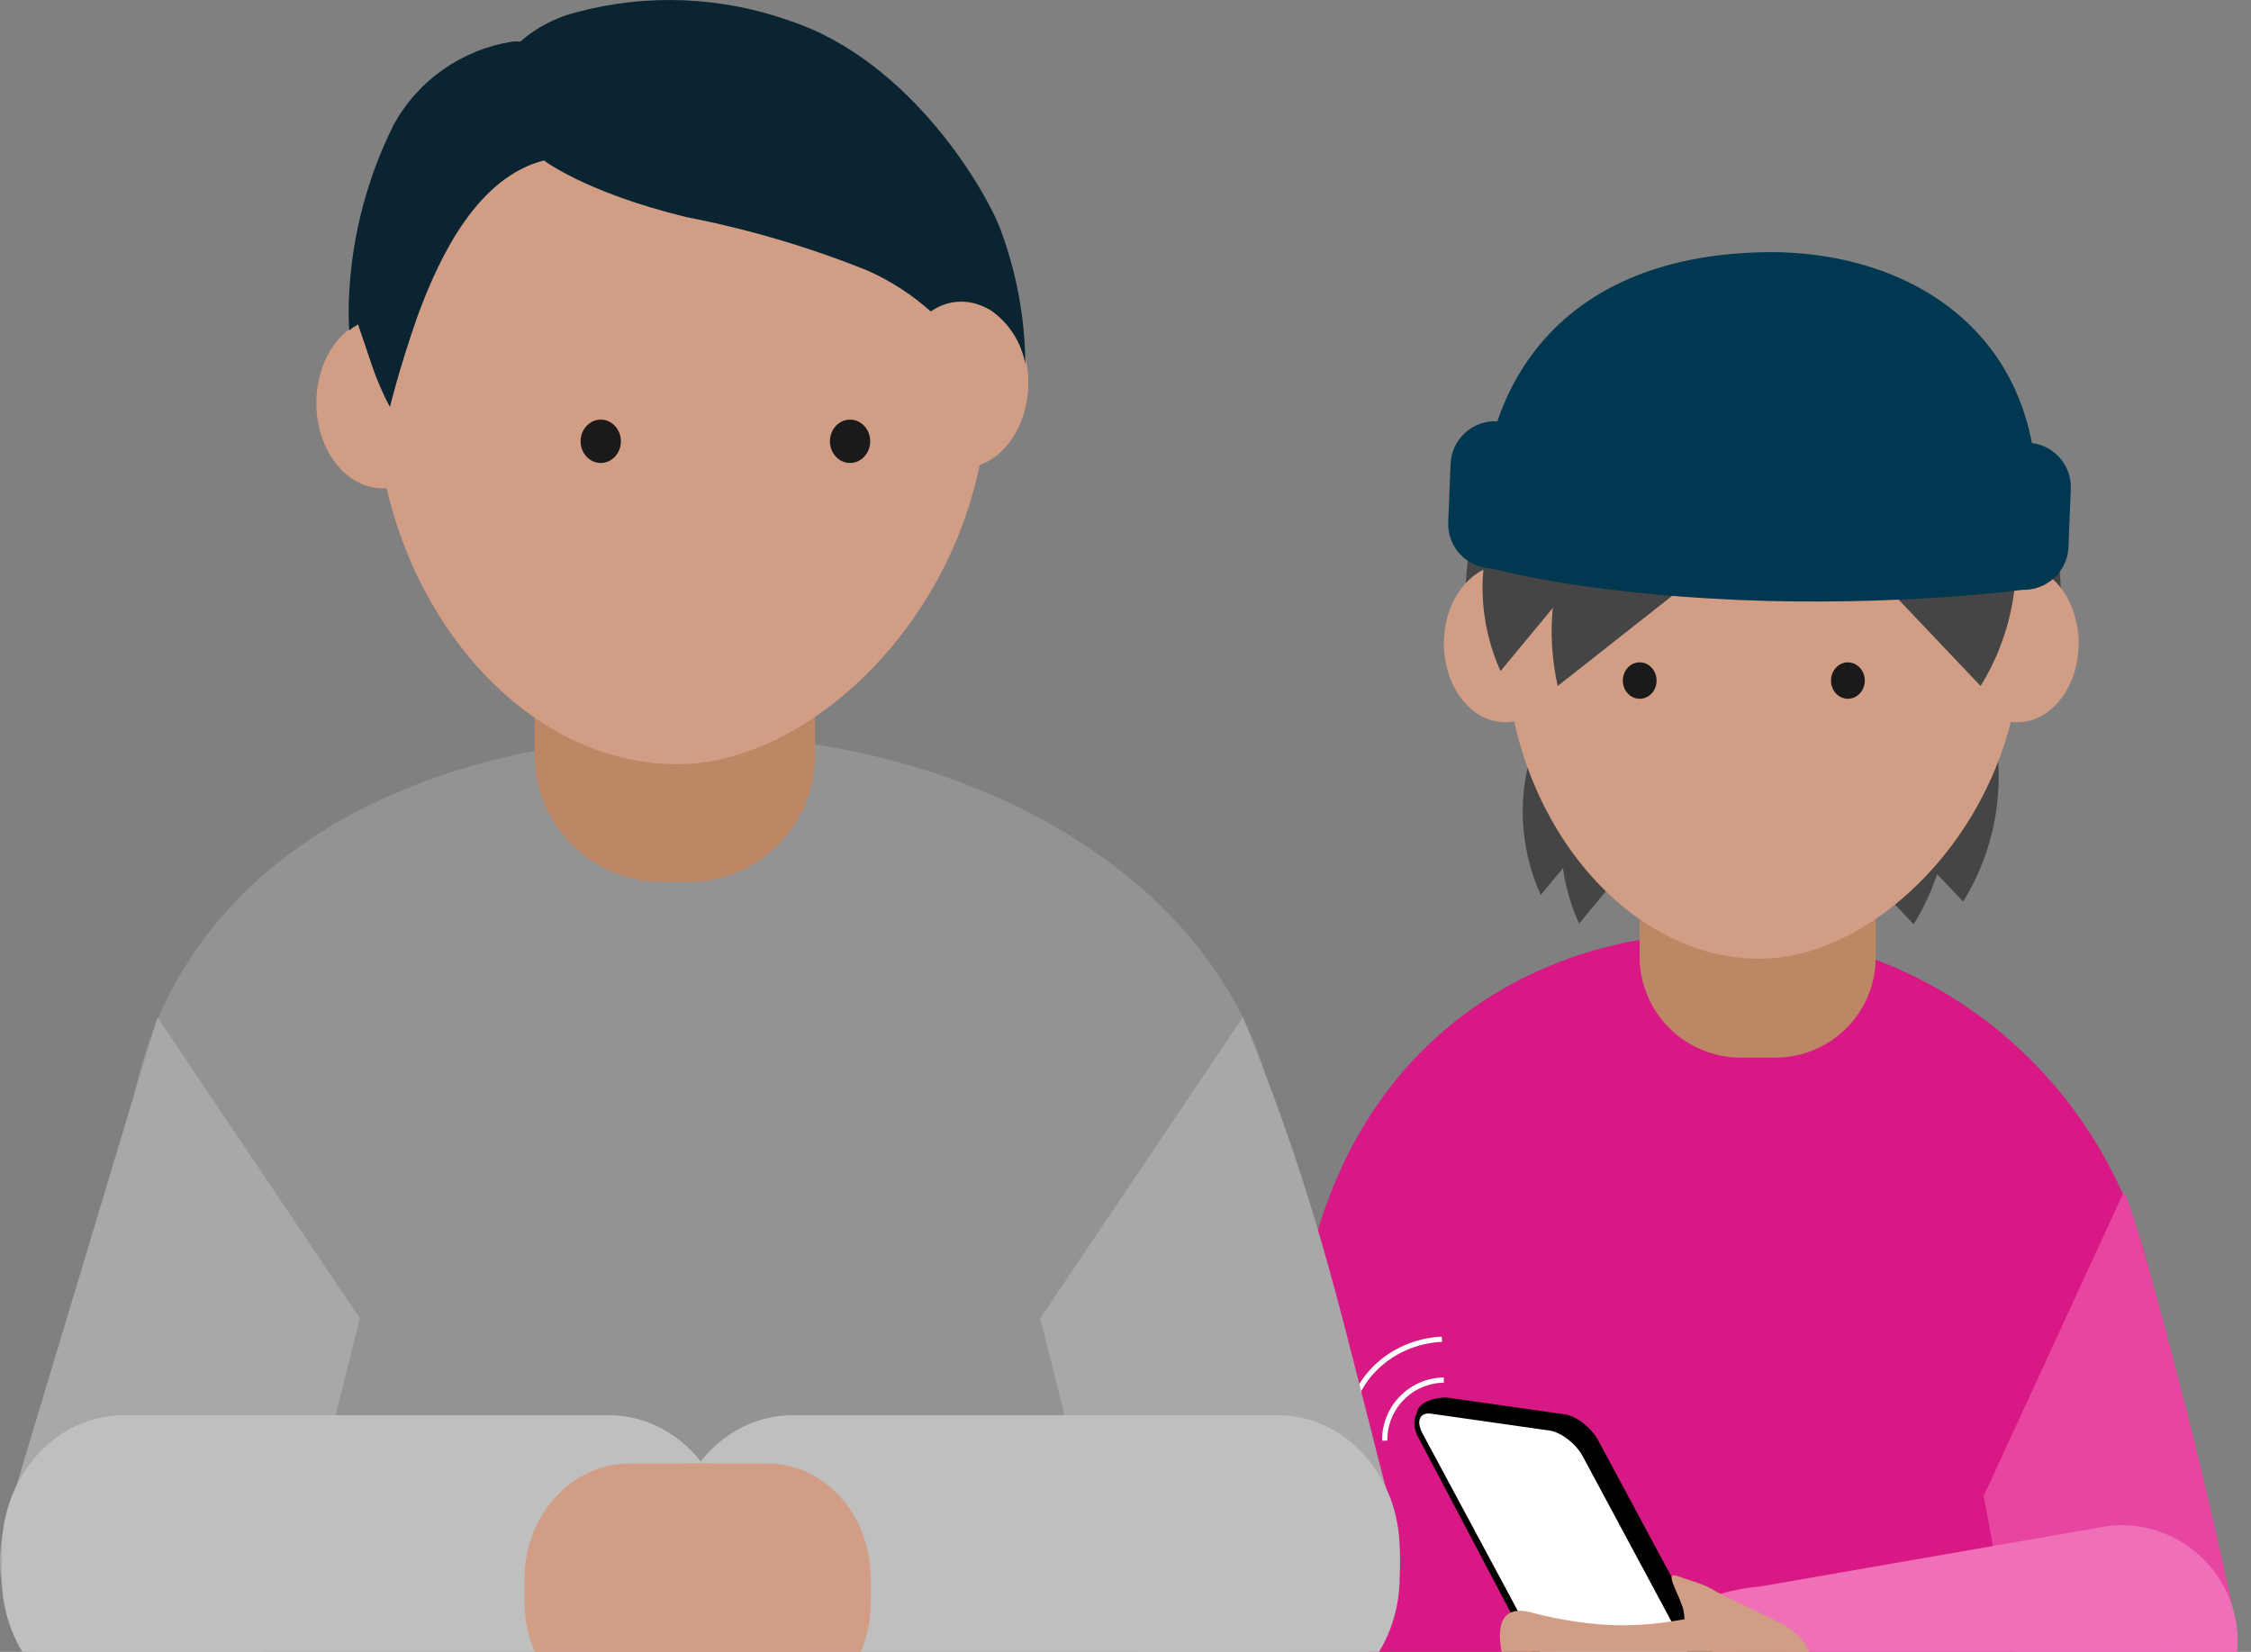 <svg width="109" height="80" viewBox="0 0 109 80" fill="none" xmlns="http://www.w3.org/2000/svg">
<rect x="0" y="0" width="109" height="80" fill="#808080" stroke="none"/>
<g clip-path="url(#clip0_4158_40302)">
<path d="M84.805 31.023C84.353 29.988 83.427 29.075 78.91 31.072C74.393 33.069 72.469 38.565 74.605 43.346L84.805 31.023Z" fill="#454545"/>
<path d="M79.871 27.656C80.593 26.473 85.824 24.507 91.267 27.786C93.885 29.391 95.755 31.965 96.466 34.942C97.178 37.919 96.673 41.056 95.061 43.663L79.871 27.656Z" fill="#454545"/>
<path d="M86.666 32.408C86.214 31.373 85.284 30.46 80.771 32.457C76.258 34.454 74.312 39.95 76.462 44.731L86.666 32.408Z" fill="#454545"/>
<path d="M77.474 28.756C78.201 27.569 83.432 25.581 88.87 28.887C90.167 29.681 91.293 30.721 92.186 31.949C93.078 33.177 93.719 34.568 94.071 36.042C94.424 37.517 94.481 39.046 94.239 40.542C93.998 42.038 93.463 43.473 92.665 44.763L77.474 28.756Z" fill="#454545"/>
<path d="M70.953 29.266C70.953 20.271 77.412 12.967 85.38 12.967C93.348 12.967 99.808 20.266 99.808 29.266H70.953Z" fill="#454545"/>
<path d="M72.889 34.981C74.531 34.981 75.862 33.271 75.862 31.162C75.862 29.053 74.531 27.344 72.889 27.344C71.248 27.344 69.917 29.053 69.917 31.162C69.917 33.271 71.248 34.981 72.889 34.981Z" fill="#D19D85"/>
<path d="M104.747 66.42C104.279 53.747 94.379 45.15 83.557 45.15C72.736 45.15 63.381 52.185 62.686 66.42C62.686 66.654 62.428 76.43 62.315 80.906H105.131L104.747 66.42Z" fill="#D81884"/>
<path d="M83.586 39.547H86.68C87.78 39.547 88.835 39.982 89.612 40.757C90.39 41.531 90.827 42.581 90.827 43.676V46.375C90.827 47.66 90.314 48.894 89.401 49.803C88.487 50.712 87.249 51.223 85.957 51.223H84.309C83.005 51.223 81.755 50.708 80.834 49.79C79.912 48.872 79.394 47.627 79.394 46.33V43.703C79.394 42.596 79.836 41.535 80.622 40.752C81.408 39.969 82.474 39.529 83.586 39.529V39.547Z" fill="#BD8765"/>
<path d="M72.89 30.97C72.89 39.515 78.762 46.563 85.379 46.428C91.116 46.311 97.869 39.506 97.869 30.97C97.869 22.433 94.278 15.723 85.379 15.507C76.038 15.282 72.89 22.429 72.89 30.97Z" fill="#D19D85"/>
<path d="M89.481 33.841C89.932 33.841 90.298 33.447 90.298 32.96C90.298 32.473 89.932 32.078 89.481 32.078C89.029 32.078 88.663 32.473 88.663 32.96C88.663 33.447 89.029 33.841 89.481 33.841Z" fill="#1A1A1A"/>
<path d="M79.4 33.841C79.851 33.841 80.217 33.447 80.217 32.96C80.217 32.473 79.851 32.078 79.4 32.078C78.948 32.078 78.582 32.473 78.582 32.96C78.582 33.447 78.948 33.841 79.4 33.841Z" fill="#1A1A1A"/>
<path d="M97.682 34.981C99.323 34.981 100.654 33.271 100.654 31.162C100.654 29.053 99.323 27.344 97.682 27.344C96.04 27.344 94.71 29.053 94.71 31.162C94.71 33.271 96.04 34.981 97.682 34.981Z" fill="#D19D85"/>
<path d="M82.862 20.179C82.411 19.145 81.48 18.232 76.968 20.229C72.455 22.226 70.522 27.721 72.658 32.502L82.862 20.179Z" fill="#454545"/>
<path d="M80.715 17.214C81.443 16.031 86.669 14.066 92.112 17.345C93.408 18.139 94.535 19.179 95.427 20.407C96.32 21.635 96.96 23.026 97.313 24.5C97.665 25.974 97.722 27.503 97.481 29C97.24 30.496 96.705 31.931 95.906 33.221L80.715 17.214Z" fill="#454545"/>
<path d="M88.454 22.964C88.21 21.853 86.01 20.022 81.123 21.66C76.443 23.229 74.311 28.109 75.427 33.223L88.454 22.964Z" fill="#454545"/>
<path d="M96.057 72.449L97.621 80.917C98.389 83.828 101.391 85.587 104.288 84.825C107.186 84.063 108.927 81.056 108.158 78.146C106.544 70.159 103.088 57.507 102.829 57.754" fill="#E745A0"/>
<path d="M85.987 86.686L103.244 85.066C106.33 84.776 108.621 82.023 108.329 78.95C108.037 75.877 105.273 73.596 102.187 73.886L85.266 76.827C82.18 77.117 79.552 78.545 79.844 81.622C80.136 84.695 82.901 86.973 85.987 86.686Z" fill="#F070B8"/>
<path d="M78.135 85.887L83.684 86.879C84.48 86.9 85.275 86.487 84.941 85.852L76.189 71.009C75.854 70.374 75.144 69.781 74.615 69.684L69.423 67.945C68.889 67.85 68.092 68.644 68.709 69.671L76.564 84.567C76.896 85.197 77.602 85.792 78.135 85.887Z" fill="black"/>
<path d="M75.78 68.498L70.034 67.68C69.206 67.682 68.358 68.106 68.685 68.71L77.271 82.877C77.594 83.482 78.313 84.043 78.866 84.118L84.22 85.667C84.775 85.746 85.632 84.951 85.023 83.973L77.377 69.733C77.047 69.136 76.329 68.575 75.78 68.498Z" fill="black"/>
<path d="M75.043 69.283L69.298 68.465C68.743 68.386 68.561 68.82 68.884 69.424L76.53 83.664C76.853 84.269 77.572 84.83 78.125 84.905L83.87 85.723C84.424 85.802 84.607 85.369 84.284 84.764L76.638 70.524C76.311 69.921 75.593 69.364 75.043 69.283Z" fill="white"/>
<path d="M69.915 66.836C69.145 66.848 68.411 67.164 67.874 67.714C67.338 68.264 67.042 69.004 67.052 69.771" stroke="white" stroke-width="0.253" stroke-miterlimit="10"/>
<path d="M69.821 64.857C67.202 64.991 65.18 67.065 65.308 69.507" stroke="white" stroke-width="0.253" stroke-miterlimit="10"/>
<path d="M82.997 77.019C83.522 77.347 85.954 78.429 86.475 78.756C86.915 79.032 86.538 79.367 86.468 79.879C86.46 79.926 86.449 79.978 86.416 80.018C86.372 80.074 86.294 80.099 86.224 80.118C85.862 80.217 85.492 80.317 85.119 80.291C84.709 80.265 84.324 80.088 83.951 79.915C83.419 79.669 82.886 79.422 82.354 79.176C82.14 79.076 81.922 78.977 81.755 78.811C81.46 78.528 81.644 78.164 81.422 77.694C81.192 77.006 80.615 76.116 81.192 76.318C81.757 76.521 82.495 76.703 82.997 77.019Z" fill="#D19D85"/>
<path d="M74.118 78.085C72.436 77.65 72.122 79.108 73.482 82.39C75.319 87.436 79.137 87.248 79.137 87.248L84.045 86.49C86.943 85.533 88.684 83.218 87.66 80.164C87.013 78.236 84.393 77.915 81.543 78.423C79.592 78.769 77.474 78.953 74.118 78.085Z" fill="#D19D85"/>
<path d="M61.969 56.071C61.345 43.88 48.183 35.629 33.808 35.629C19.433 35.629 6.997 42.402 6.078 56.071C6.078 56.297 5.727 65.7 5.58 75.001H62.479L61.969 56.071Z" fill="#939393"/>
<path d="M31.168 28.834H34.229C35.618 28.834 36.95 29.383 37.933 30.361C38.915 31.339 39.467 32.666 39.467 34.049V36.6C39.467 38.223 38.819 39.779 37.667 40.926C36.515 42.073 34.952 42.718 33.322 42.718H32.087C30.442 42.718 28.864 42.068 27.701 40.91C26.539 39.752 25.885 38.181 25.885 36.544V34.105C25.885 33.413 26.022 32.728 26.288 32.088C26.554 31.449 26.944 30.867 27.436 30.378C27.927 29.888 28.511 29.5 29.154 29.235C29.796 28.97 30.484 28.834 31.18 28.834H31.168Z" fill="#BD8765"/>
<path d="M18.142 18.641C18.142 28.8 25.102 37.175 32.993 37.006C39.795 36.87 47.833 28.788 47.833 18.641C47.833 8.493 43.559 0.512 32.993 0.264C21.894 -0.007 18.142 8.493 18.142 18.641Z" fill="#D19D85"/>
<path d="M41.163 22.422C41.701 22.422 42.138 21.952 42.138 21.372C42.138 20.792 41.701 20.322 41.163 20.322C40.624 20.322 40.188 20.792 40.188 21.372C40.188 21.952 40.624 22.422 41.163 22.422Z" fill="#1A1A1A"/>
<path d="M29.09 22.422C29.629 22.422 30.065 21.952 30.065 21.372C30.065 20.792 29.629 20.322 29.09 20.322C28.552 20.322 28.115 20.792 28.115 21.372C28.115 21.952 28.552 22.422 29.09 22.422Z" fill="#1A1A1A"/>
<path d="M18.527 23.649C20.299 23.649 21.735 21.8 21.735 19.518C21.735 17.236 20.299 15.387 18.527 15.387C16.755 15.387 15.318 17.236 15.318 19.518C15.318 21.8 16.755 23.649 18.527 23.649Z" fill="#D19D85"/>
<path d="M46.586 22.669C48.358 22.669 49.794 20.819 49.794 18.538C49.794 16.256 48.358 14.406 46.586 14.406C44.814 14.406 43.378 16.256 43.378 18.538C43.378 20.819 44.814 22.669 46.586 22.669Z" fill="#D19D85"/>
<path d="M27.962 0.58C26.937 0.828 25.988 1.32 25.196 2.013C25.075 2.001 24.953 2.001 24.833 2.013C23.62 2.198 22.467 2.66 21.464 3.363C20.46 4.066 19.635 4.991 19.051 6.065C17.79 8.597 17.061 11.359 16.909 14.181C16.874 14.787 16.874 15.393 16.909 15.999C17.043 15.892 17.187 15.797 17.339 15.716L17.929 17.455C18.18 18.234 18.498 18.989 18.881 19.712C18.881 19.712 19.312 17.906 20.207 15.344C21.341 12.229 23.2 8.571 26.341 7.77C26.341 7.77 28.325 9.316 33.233 10.513C36.239 11.096 39.181 11.965 42.019 13.109C43.133 13.605 44.162 14.272 45.069 15.084L45.228 14.983C45.548 14.785 45.91 14.663 46.285 14.623C46.659 14.584 47.038 14.63 47.393 14.757C47.621 14.835 47.838 14.941 48.039 15.073C48.888 15.689 49.464 16.607 49.649 17.636C49.634 15.476 49.251 13.335 48.515 11.303C47.892 9.441 44.173 2.961 38.244 1.008C34.94 -0.17 31.354 -0.319 27.962 0.58Z" fill="#0B2432"/>
<path d="M17.431 63.853L14.004 77.444C13.516 79.261 12.326 80.811 10.694 81.758C9.062 82.704 7.12 82.969 5.292 82.495C3.478 82.009 1.929 80.831 0.98 79.217C0.031 77.603 -0.242 75.682 0.219 73.869L7.622 49.266" fill="#A8A8A8"/>
<path d="M50.37 63.853L53.797 77.444C54.285 79.261 55.475 80.811 57.107 81.758C58.739 82.704 60.681 82.969 62.509 82.495C64.323 82.009 65.871 80.831 66.82 79.217C67.77 77.603 68.043 75.682 67.582 73.869C65.013 64.19 64.036 58.663 60.179 49.266" fill="#A8A8A8"/>
<path d="M29.479 68.539H5.991C2.729 68.539 0.085 71.458 0.085 75.058V76.372C0.085 79.972 2.729 82.891 5.991 82.891H29.479C32.741 82.891 35.385 79.972 35.385 76.372V75.058C35.385 71.458 32.741 68.539 29.479 68.539Z" fill="#BFBFBF"/>
<path d="M38.382 68.539H61.87C65.132 68.539 67.776 71.458 67.776 75.058V76.372C67.776 79.972 65.132 82.891 61.87 82.891H38.382C35.12 82.891 32.476 79.972 32.476 76.372V75.058C32.476 71.458 35.12 68.539 38.382 68.539Z" fill="#BFBFBF"/>
<path d="M34.442 70.881H30.477C27.673 70.881 25.399 73.386 25.399 76.477V77.586C25.399 80.677 27.673 83.182 30.477 83.182H34.442C37.246 83.182 39.519 80.677 39.519 77.586V76.477C39.519 73.386 37.246 70.881 34.442 70.881Z" fill="#D19D85"/>
<path d="M33.313 70.881H37.196C39.942 70.881 42.167 73.386 42.167 76.477V77.586C42.167 80.677 39.942 83.182 37.196 83.182H33.313C30.568 83.182 28.342 80.677 28.342 77.586V76.477C28.342 73.386 30.568 70.881 33.313 70.881Z" fill="#D19D85"/>
<path d="M71.768 24.996C71.768 19.211 75.065 12.481 85.27 12.217C92.561 12.029 99.523 16.322 98.537 25.857" fill="#003851"/>
<path d="M97.912 28.566C97.912 28.566 91.782 29.387 84.1 29.052C76.419 28.717 72.195 27.524 72.195 27.524C71.009 27.478 70.077 26.474 70.127 25.29L70.243 22.455C70.289 21.277 71.3 20.35 72.491 20.4C72.491 20.4 78.543 21.68 84.364 21.928C90.184 22.176 98.207 21.442 98.207 21.442C99.394 21.488 100.326 22.492 100.275 23.676L100.16 26.511C100.109 27.689 99.098 28.611 97.912 28.566Z" fill="#003851"/>
</g>
<defs>
<clipPath id="clip0_4158_40302">
<rect width="108.354" height="80" fill="white"/>
</clipPath>
</defs>
</svg>
